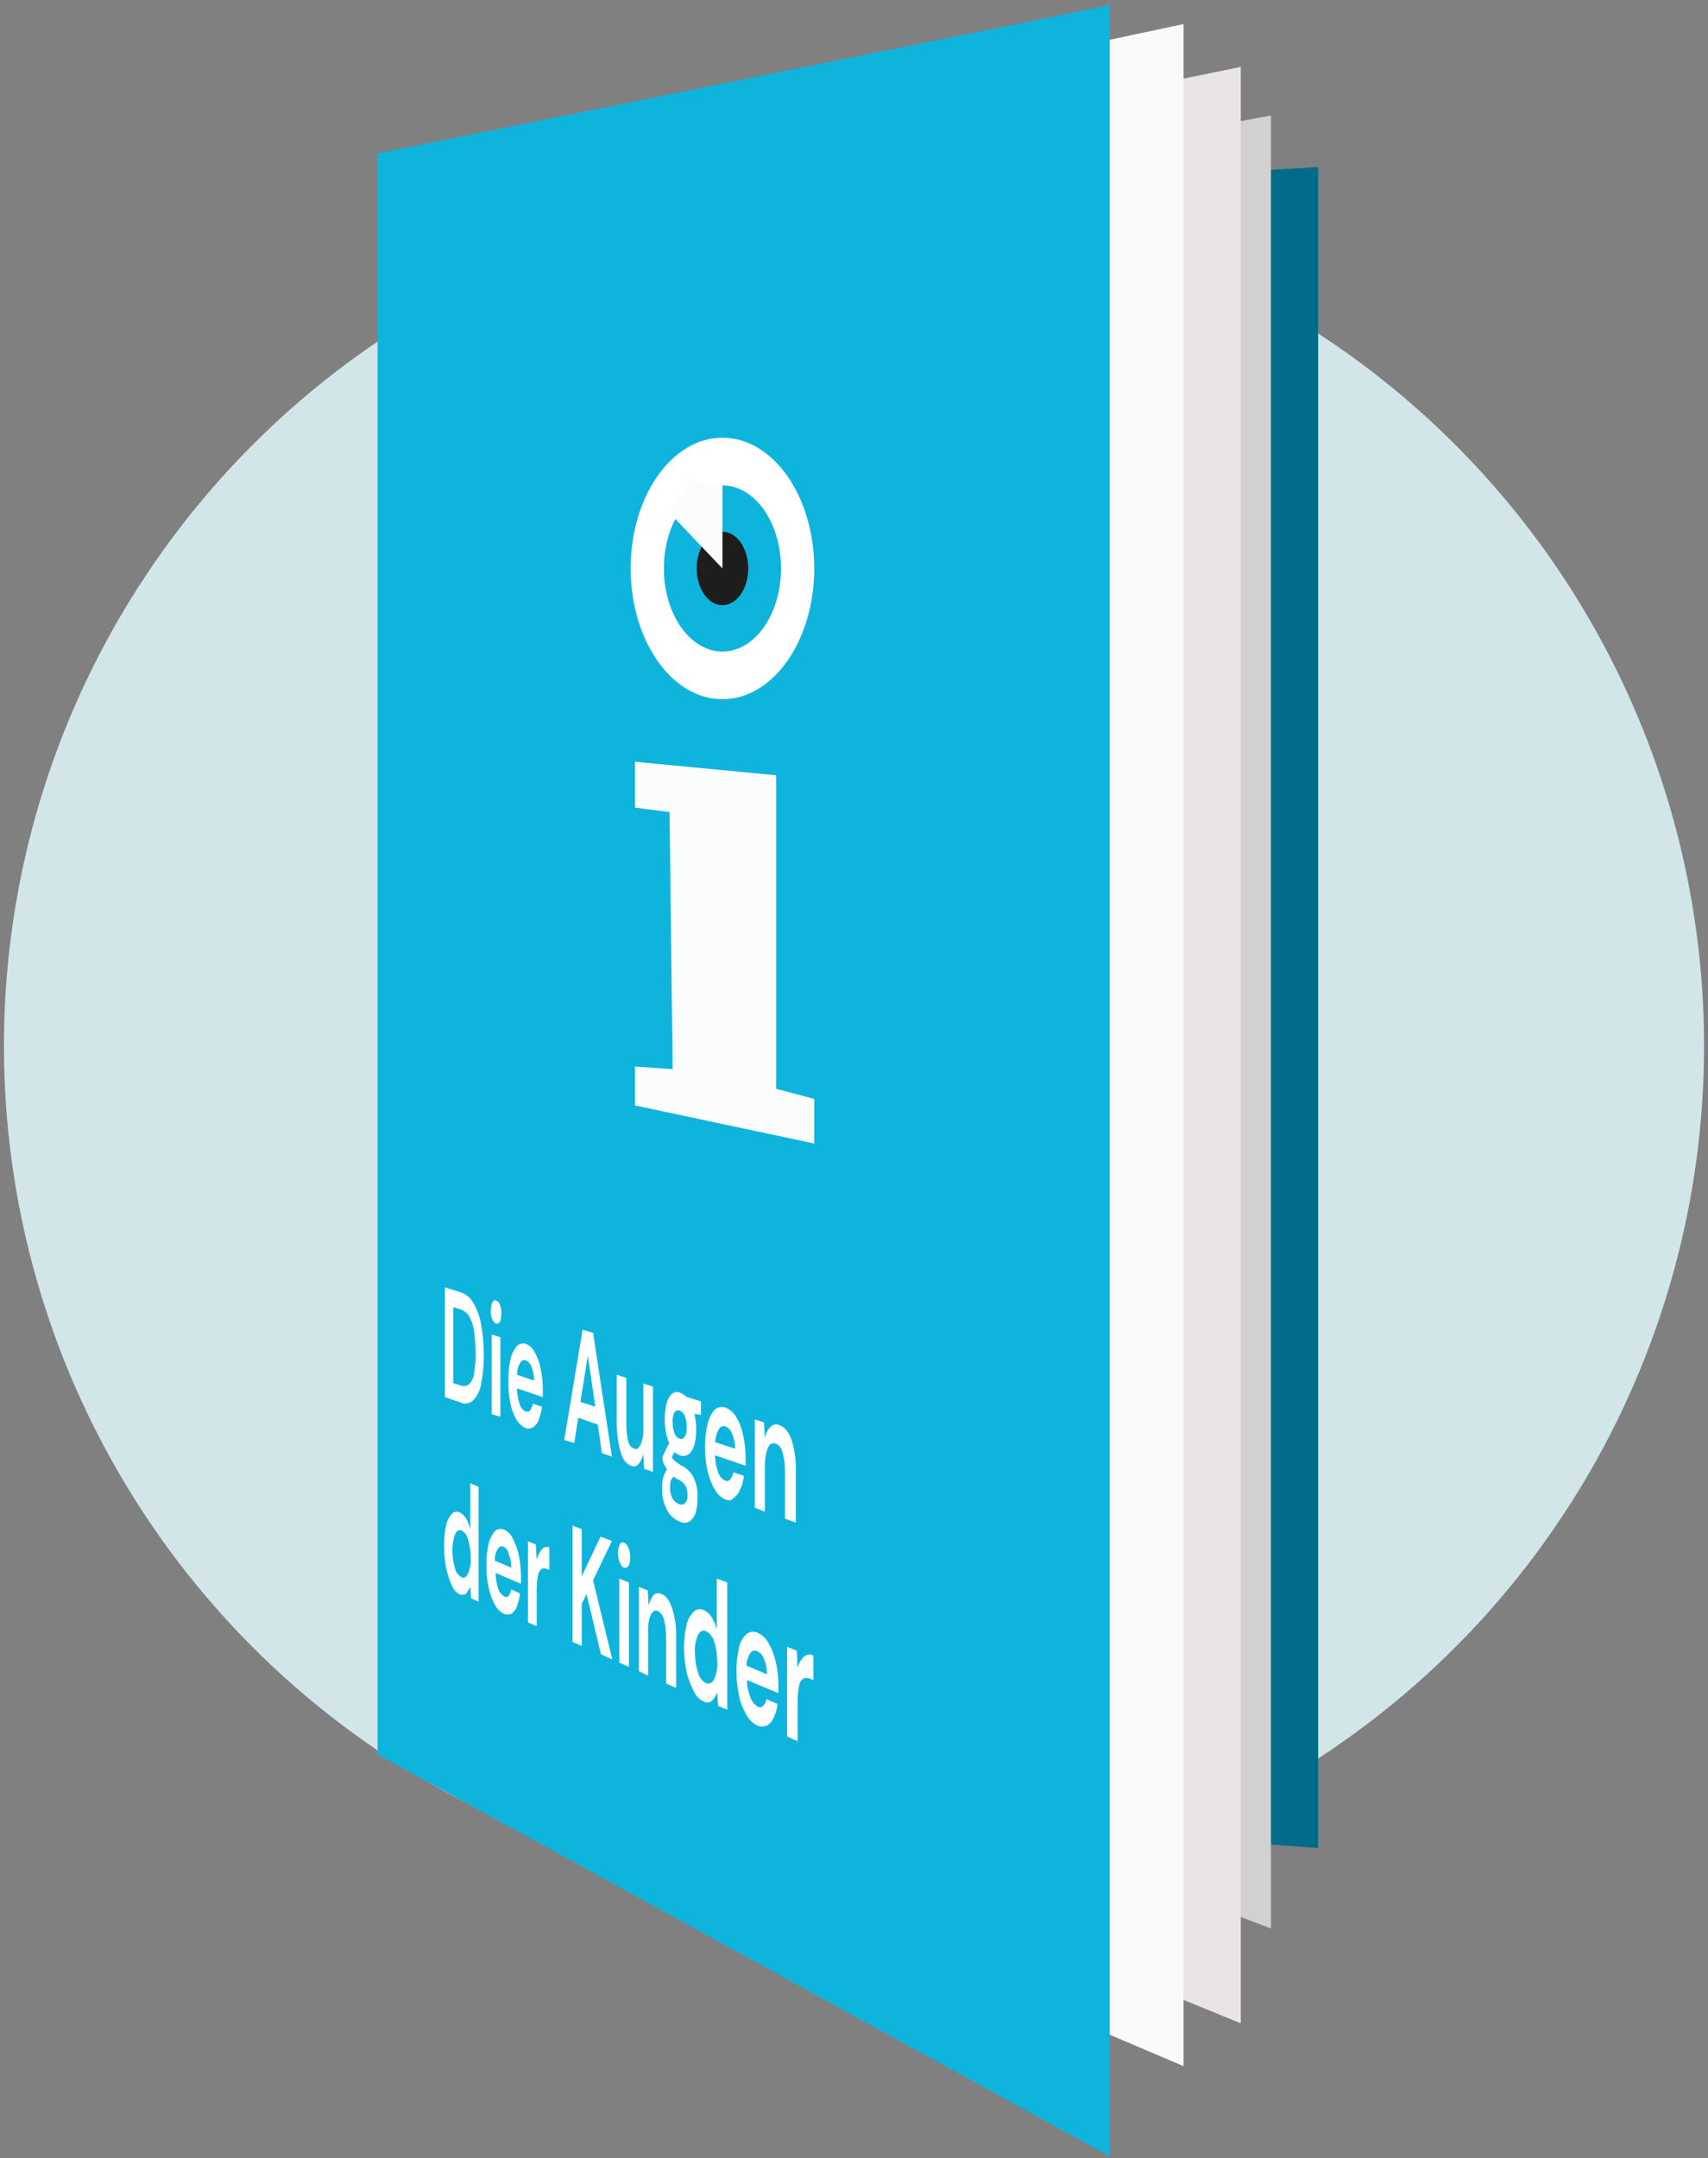 <?xml version="1.0" encoding="utf-8"?>
<!-- Generator: Adobe Illustrator 24.0.3, SVG Export Plug-In . SVG Version: 6.00 Build 0)  -->
<svg version="1.1" id="Calque_1" xmlns="http://www.w3.org/2000/svg" xmlns:xlink="http://www.w3.org/1999/xlink" x="0px" y="0px"
	 viewBox="0 0 390.8 493.5" style="enable-background:new 0 0 390.8 493.5;" xml:space="preserve">
<rect x="0" y="0" width="390.8" height="493.5" fill="#808080" stroke="none"/>
<style type="text/css">
	.st0{fill:#D2E6E9;}
	.st1{fill:#006C89;}
	.st2{fill:#D2D0D0;}
	.st3{fill:#E9E5E4;}
	.st4{fill:#F9FAFA;}
	.st5{fill:#0FB4DD;}
	.st6{fill:#FFFFFF;}
	.st7{fill:#1D1D1B;}
	.st8{fill:#FBFDFC;}
</style>
<title>Illustration_Brochure</title>
<g id="illus">
	<circle class="st0" cx="195.4" cy="239.2" r="194.5"/>
	<polygon class="st1" points="301.6,38.2 212,43.5 228.6,417.4 301.6,422.6 	"/>
	<polygon class="st2" points="206.3,409 290.8,441 290.8,26.4 219.3,39.8 	"/>
	<polygon class="st3" points="199.4,428.2 283.9,462.7 283.9,15.3 212.4,29.9 	"/>
	<polygon class="st4" points="186.3,436.5 270.8,472.5 270.8,5.5 199.4,20.7 	"/>
	<polygon class="st5" points="86.4,35.1 253.9,1.2 253.9,493.1 86.4,401.2 	"/>
	<ellipse class="st6" cx="165.3" cy="130" rx="21" ry="29.9"/>
	<ellipse class="st5" cx="165.3" cy="130" rx="13.4" ry="19"/>
	<ellipse class="st7" cx="165.3" cy="130" rx="5.9" ry="8.4"/>
	<polygon class="st8" points="165.3,111 165.3,130 153.2,117.3 157.9,109.9 	"/>
	<polygon class="st8" points="153.2,185.7 145.3,184.7 145.3,174.2 177.6,177.3 177.6,249 186.3,251.3 186.3,261.5 145.3,252.8 
		145.3,243.9 153.9,244.5 	"/>
</g>
<g id="ALL">
	<path class="st6" d="M101.8,319.5v-25.1l3.5,1.1c1.3,0.4,2.4,1.3,3,2.5c0.9,1.5,1.5,3.2,1.8,5c0.4,2.3,0.6,4.6,0.6,6.9
		c0,2.2-0.2,4.4-0.6,6.5c-0.2,1.4-0.8,2.7-1.8,3.8c-0.8,0.8-2,1-3,0.5L101.8,319.5z M103.7,316.3l1.6,0.5c0.7,0.3,1.5,0.2,2.1-0.3
		c0.6-0.7,1-1.6,1.1-2.6c0.2-1.5,0.4-3.1,0.3-4.6c0-1.6-0.1-3.2-0.3-4.8c-0.2-1.2-0.5-2.3-1.1-3.4c-0.5-0.8-1.2-1.4-2.1-1.7
		l-1.6-0.5V316.3z"/>
	<path class="st6" d="M113.5,302.7c-0.4-0.2-0.7-0.6-0.9-1c-0.2-0.7-0.4-1.4-0.3-2c0-0.6,0.1-1.2,0.3-1.8c0.2-0.4,0.5-0.6,0.9-0.5
		c0.4,0.2,0.8,0.6,0.9,1c0.2,0.6,0.4,1.3,0.3,2c0,0.6-0.1,1.3-0.3,1.9C114.1,302.6,113.8,302.8,113.5,302.7z M112.5,323.4v-18.2
		l2,0.6v18.2L112.5,323.4z"/>
	<path class="st6" d="M120.3,326.6c-0.9-0.4-1.6-1.1-2.1-1.9c-0.7-1.2-1.2-2.5-1.4-3.8c-0.4-1.7-0.5-3.4-0.5-5.1
		c0-1.6,0.1-3.3,0.5-4.9c0.2-1.1,0.7-2.1,1.4-3c0.5-0.6,1.4-0.8,2.1-0.6c0.9,0.4,1.6,1,2,1.9c0.7,1.2,1.1,2.4,1.4,3.7
		c0.3,1.6,0.5,3.2,0.5,4.8c0,0.3,0,0.6,0,0.9s0,0.6,0,0.9l-5.9-2c0,1.2,0.2,2.4,0.6,3.6c0.2,0.7,0.7,1.4,1.4,1.7
		c0.4,0.1,0.8,0,1-0.3c0.3-0.4,0.5-0.9,0.6-1.5l2.1,0.7c-0.1,1-0.4,2-0.7,2.9c-0.2,0.7-0.7,1.3-1.3,1.8
		C121.5,326.7,120.8,326.8,120.3,326.6z M120.3,311.1c-0.5-0.2-1.1,0.1-1.3,0.6c-0.5,0.8-0.7,1.8-0.7,2.7l3.9,1.3
		c0-1.1-0.2-2.1-0.6-3.1C121.4,311.9,120.9,311.4,120.3,311.1L120.3,311.1z"/>
	<path class="st6" d="M129.1,329.3l4.2-25.2l2.4,0.7l4.3,28.3l-2.3-0.8l-0.9-6.5l-4.5-1.6l-0.9,5.8L129.1,329.3z M132.8,320.6
		l3.4,1.1l-1.7-11.7L132.8,320.6z"/>
	<path class="st6" d="M144.4,335.2c-1.1-0.4-1.9-1.4-2.4-3.1c-0.6-2.2-0.9-4.6-0.9-6.9v-10.8l2.2,0.7v10.4c0,1.3,0.1,2.7,0.4,4
		c0.1,0.8,0.7,1.5,1.4,1.8c0.6,0.2,1.1-0.1,1.5-1c0.5-1.3,0.7-2.6,0.6-3.9v-10l2.2,0.7v19.5l-2-0.7l-0.2-3.4
		c-0.2,0.9-0.6,1.7-1.1,2.3C145.7,335.3,145,335.5,144.4,335.2z"/>
	<path class="st6" d="M155.5,332.8c-0.4-0.2-0.8-0.4-1.2-0.7l-0.6,1.2c0.2,0.3,0.5,0.6,0.8,0.9c0.5,0.4,1.1,0.8,1.7,1.1
		c1.1,0.6,2.1,1.6,2.6,2.8c0.6,1.4,0.9,2.9,0.8,4.5c0,1.1-0.1,2.1-0.4,3.2c-0.2,0.8-0.7,1.5-1.3,2.1c-0.7,0.4-1.6,0.5-2.3,0.1
		c-1.3-0.5-2.4-1.5-3-2.7c-0.8-1.6-1.2-3.3-1.1-5.1c-0.1-1.5,0.3-2.9,1.1-4.2c-0.2-0.3-0.4-0.7-0.6-1c-0.2-0.3-0.3-0.7-0.4-1v-0.9
		l1.5-3.1c-0.7-1.7-1-3.6-1-5.5c0-1.2,0.1-2.3,0.4-3.5c0.2-0.8,0.6-1.6,1.2-2.2c0.5-0.5,1.3-0.6,1.9-0.3c0.5,0.2,1,0.5,1.4,0.9
		l3.4,1.1v3.1l-1.5-0.3c0.2,1.1,0.4,2.3,0.4,3.5c0,1.2-0.1,2.3-0.4,3.5c-0.2,0.8-0.6,1.6-1.2,2.2C156.9,333,156.1,333.1,155.5,332.8
		z M153.3,340.3c0,0.8,0.2,1.7,0.6,2.4c0.3,0.6,0.9,1,1.5,1.3c0.5,0.2,1,0.1,1.4-0.3c0.4-0.5,0.6-1.2,0.5-1.9c0-0.7-0.1-1.3-0.4-1.9
		c-0.3-0.6-0.8-1.1-1.4-1.4c-0.5-0.2-0.9-0.5-1.4-0.8c-0.3,0.3-0.6,0.7-0.7,1.1C153.4,339.4,153.3,339.8,153.3,340.3L153.3,340.3z
		 M155.5,329c0.4,0.2,0.9,0,1.2-0.5c0.4-0.7,0.5-1.5,0.4-2.2c0-0.9-0.1-1.7-0.4-2.5c-0.2-0.5-0.6-1-1.2-1.2c-0.4-0.2-0.9,0-1.2,0.4
		c-0.3,0.7-0.5,1.5-0.4,2.2c0,0.9,0.1,1.7,0.4,2.5C154.5,328.3,154.9,328.8,155.5,329z"/>
	<path class="st6" d="M166,342.9c-1-0.4-1.9-1.2-2.4-2.2c-0.8-1.3-1.3-2.7-1.7-4.2c-0.4-1.8-0.6-3.7-0.6-5.6c0-1.8,0.2-3.6,0.6-5.3
		c0.3-1.2,0.8-2.3,1.6-3.2c0.7-0.6,1.6-0.8,2.5-0.5c1,0.4,1.9,1.1,2.4,2.1c0.8,1.3,1.3,2.6,1.6,4.1c0.4,1.7,0.6,3.5,0.6,5.2
		c0,0.3,0,0.6,0,0.9s0,0.7,0,1l-7-2.4c0,1.3,0.3,2.7,0.7,3.9c0.3,0.8,0.8,1.5,1.6,1.9c0.4,0.2,0.9,0.1,1.2-0.3
		c0.4-0.5,0.6-1,0.7-1.6l2.4,0.8c-0.1,1.1-0.4,2.2-0.9,3.2c-0.3,0.8-0.8,1.4-1.5,1.9C167.4,343.2,166.7,343.2,166,342.9z M166,326.2
		c-0.6-0.2-1.2,0-1.5,0.6c-0.5,0.9-0.8,1.9-0.9,3l4.6,1.5c0-1.2-0.2-2.3-0.7-3.4C167.3,327.1,166.7,326.5,166,326.2z"/>
	<path class="st6" d="M172.7,344.8v-20.2l2.1,0.7l0.2,3.5c0.2-0.9,0.6-1.8,1.3-2.5c0.5-0.5,1.3-0.7,2-0.4c1.2,0.4,2.1,1.5,2.8,3.3
		c0.7,2.4,1.1,4.9,1,7.4v11.6l-2.5-0.9v-11.1c0-1.4-0.2-2.8-0.6-4.2c-0.2-0.9-0.8-1.6-1.6-1.9c-0.7-0.2-1.3,0.1-1.7,1
		c-0.5,1.3-0.7,2.7-0.7,4.1v10.5L172.7,344.8z"/>
	<path class="st6" d="M105.2,364.6c-0.8-0.4-1.5-1.1-1.8-2c-0.6-1.2-1-2.6-1.3-3.9c-0.3-1.6-0.5-3.3-0.5-5c0-1.6,0.1-3.1,0.4-4.6
		c0.2-1,0.6-2,1.3-2.8c0.4-0.6,1.2-0.7,1.8-0.5c0.6,0.3,1.1,0.8,1.5,1.4c0.5,0.8,0.8,1.7,1,2.6v-10.6l1.9,0.8v26.3l-1.7-0.8
		l-0.2-2.7c-0.2,0.6-0.6,1.2-1,1.7C106.2,364.7,105.6,364.8,105.2,364.6z M105.6,360.7c0.6,0.3,1.1,0,1.5-0.9
		c0.5-1.2,0.7-2.4,0.6-3.6c0-1.4-0.2-2.8-0.6-4.1c-0.2-0.9-0.7-1.7-1.5-2.1c-0.6-0.2-1.1,0-1.5,0.9c-0.4,1.1-0.6,2.4-0.6,3.6
		c0,1.4,0.2,2.8,0.6,4.1C104.2,359.4,104.8,360.2,105.6,360.7z"/>
	<path class="st6" d="M115.2,369c-0.9-0.5-1.6-1.2-2-2.1c-0.7-1.2-1.1-2.5-1.4-3.9c-0.4-1.7-0.5-3.4-0.5-5.1c0-1.6,0.1-3.2,0.5-4.8
		c0.2-1.1,0.7-2,1.4-2.9c0.5-0.6,1.4-0.7,2.1-0.4c0.9,0.4,1.6,1.1,2,2c0.6,1.2,1.1,2.5,1.4,3.8c0.3,1.6,0.5,3.2,0.5,4.8
		c0,0.3,0,0.5,0,0.9s0,0.6,0,0.9l-5.8-2.5c0,1.2,0.2,2.4,0.6,3.6c0.2,0.8,0.7,1.4,1.4,1.8c0.3,0.2,0.8,0.1,1-0.2
		c0.3-0.4,0.5-0.9,0.6-1.4l2,0.9c-0.1,1-0.4,1.9-0.7,2.9c-0.2,0.7-0.7,1.3-1.2,1.7C116.4,369.3,115.7,369.3,115.2,369z M115.2,353.7
		c-0.5-0.2-1,0-1.3,0.5c-0.5,0.8-0.7,1.7-0.7,2.7l3.8,1.6c0-1.1-0.2-2.1-0.6-3.1C116.3,354.6,115.8,354,115.2,353.7L115.2,353.7z"/>
	<path class="st6" d="M120.8,371v-18.5l1.8,0.7l0.2,3.5c0.2-0.9,0.6-1.7,1.2-2.4c0.4-0.5,1.1-0.7,1.7-0.4v5.1l-0.6-0.2
		c-0.4-0.2-0.8-0.2-1.2,0c-0.4,0.3-0.7,0.8-0.8,1.4c-0.2,1.1-0.3,2.1-0.3,3.2v8.5L120.8,371z"/>
	<path class="st6" d="M131,375.5v-26.6l2.1,0.8v10.8l4.3-9.1l2.6,1l-4.3,9l4.4,18.1l-2.6-1.2l-3.3-13.8l-1.1,2.3v9.6L131,375.5z"/>
	<path class="st6" d="M142.8,358.5c-0.5-0.2-0.8-0.7-1-1.2c-0.3-0.7-0.4-1.5-0.4-2.2c0-0.6,0.1-1.3,0.4-1.9c0.2-0.4,0.6-0.6,1-0.4
		c0,0,0,0,0,0c0.5,0.2,0.8,0.7,1,1.2c0.3,0.7,0.4,1.4,0.4,2.2c0,0.7-0.1,1.3-0.4,1.9C143.6,358.4,143.2,358.6,142.8,358.5
		C142.8,358.5,142.8,358.5,142.8,358.5z M141.7,380.2V361l2.2,0.9v19.3L141.7,380.2z"/>
	<path class="st6" d="M146.2,382.2v-19.3l2,0.8l0.2,3.4c0.2-0.8,0.6-1.6,1.1-2.3c0.5-0.5,1.2-0.6,1.8-0.3c1.1,0.4,1.9,1.5,2.5,3.3
		c0.7,2.3,1,4.7,0.9,7.1v11.1l-2.3-1v-10.6c0-1.4-0.1-2.7-0.5-4.1c-0.2-0.8-0.7-1.5-1.4-1.9c-0.6-0.3-1.1,0-1.6,0.9
		c-0.5,1.2-0.7,2.6-0.6,3.9v10L146.2,382.2z"/>
	<path class="st6" d="M161,389.1c-1-0.5-1.8-1.3-2.3-2.4c-0.7-1.4-1.3-2.9-1.6-4.4c-0.4-1.8-0.6-3.7-0.6-5.6c0-1.7,0.2-3.4,0.6-5.1
		c0.2-1.1,0.8-2.2,1.6-3c0.6-0.6,1.5-0.8,2.3-0.4c0.7,0.3,1.4,0.9,1.8,1.6c0.6,0.9,1,1.9,1.2,2.9V361l2.4,0.9V391l-2.1-0.9l-0.2-3
		c-0.3,0.7-0.7,1.3-1.2,1.8C162.4,389.4,161.6,389.5,161,389.1z M161.5,384.9c0.8,0.3,1.4,0,1.9-0.9c0.6-1.3,0.8-2.6,0.7-4
		c0-1.6-0.2-3.1-0.7-4.6c-0.3-1-0.9-1.9-1.9-2.4c-0.7-0.3-1.3,0-1.8,0.9c-0.5,1.2-0.8,2.6-0.7,3.9c0,1.6,0.2,3.1,0.7,4.6
		C159.9,383.4,160.5,384.3,161.5,384.9L161.5,384.9z"/>
	<path class="st6" d="M173.3,394.6c-1.1-0.5-1.9-1.4-2.5-2.4c-0.8-1.4-1.4-2.8-1.7-4.4c-0.4-1.9-0.6-3.8-0.6-5.7
		c0-1.8,0.2-3.6,0.6-5.3c0.2-1.2,0.8-2.3,1.7-3.1c0.7-0.6,1.7-0.7,2.6-0.3c1,0.5,1.9,1.3,2.4,2.3c0.8,1.3,1.3,2.8,1.7,4.3
		c0.4,1.8,0.6,3.5,0.6,5.3c0,0.3,0,0.6,0,0.9s0,0.7,0,1l-7.2-3c0,1.4,0.3,2.7,0.8,4c0.3,0.9,0.9,1.6,1.7,2.1
		c0.4,0.2,0.9,0.2,1.2-0.2c0.4-0.4,0.7-1,0.8-1.5l2.5,1.1c-0.1,1.1-0.4,2.1-0.9,3.1c-0.3,0.8-0.8,1.4-1.5,1.8
		C174.7,394.9,173.9,394.9,173.3,394.6z M173.3,377.6c-0.6-0.3-1.2-0.1-1.6,0.4c-0.6,0.9-0.9,1.9-0.9,2.9l4.7,2
		c0-1.2-0.2-2.4-0.7-3.5C174.6,378.6,174,378,173.3,377.6L173.3,377.6z"/>
	<path class="st6" d="M180.1,397.1v-20.5l2.2,0.9l0.2,4c0.2-1,0.7-1.9,1.4-2.6c0.6-0.5,1.4-0.7,2.2-0.3v5.6l-0.7-0.3
		c-0.5-0.2-1-0.2-1.5-0.1c-0.5,0.3-0.9,0.8-1,1.5c-0.3,1.2-0.4,2.4-0.4,3.5v9.4L180.1,397.1z"/>
</g>
</svg>
